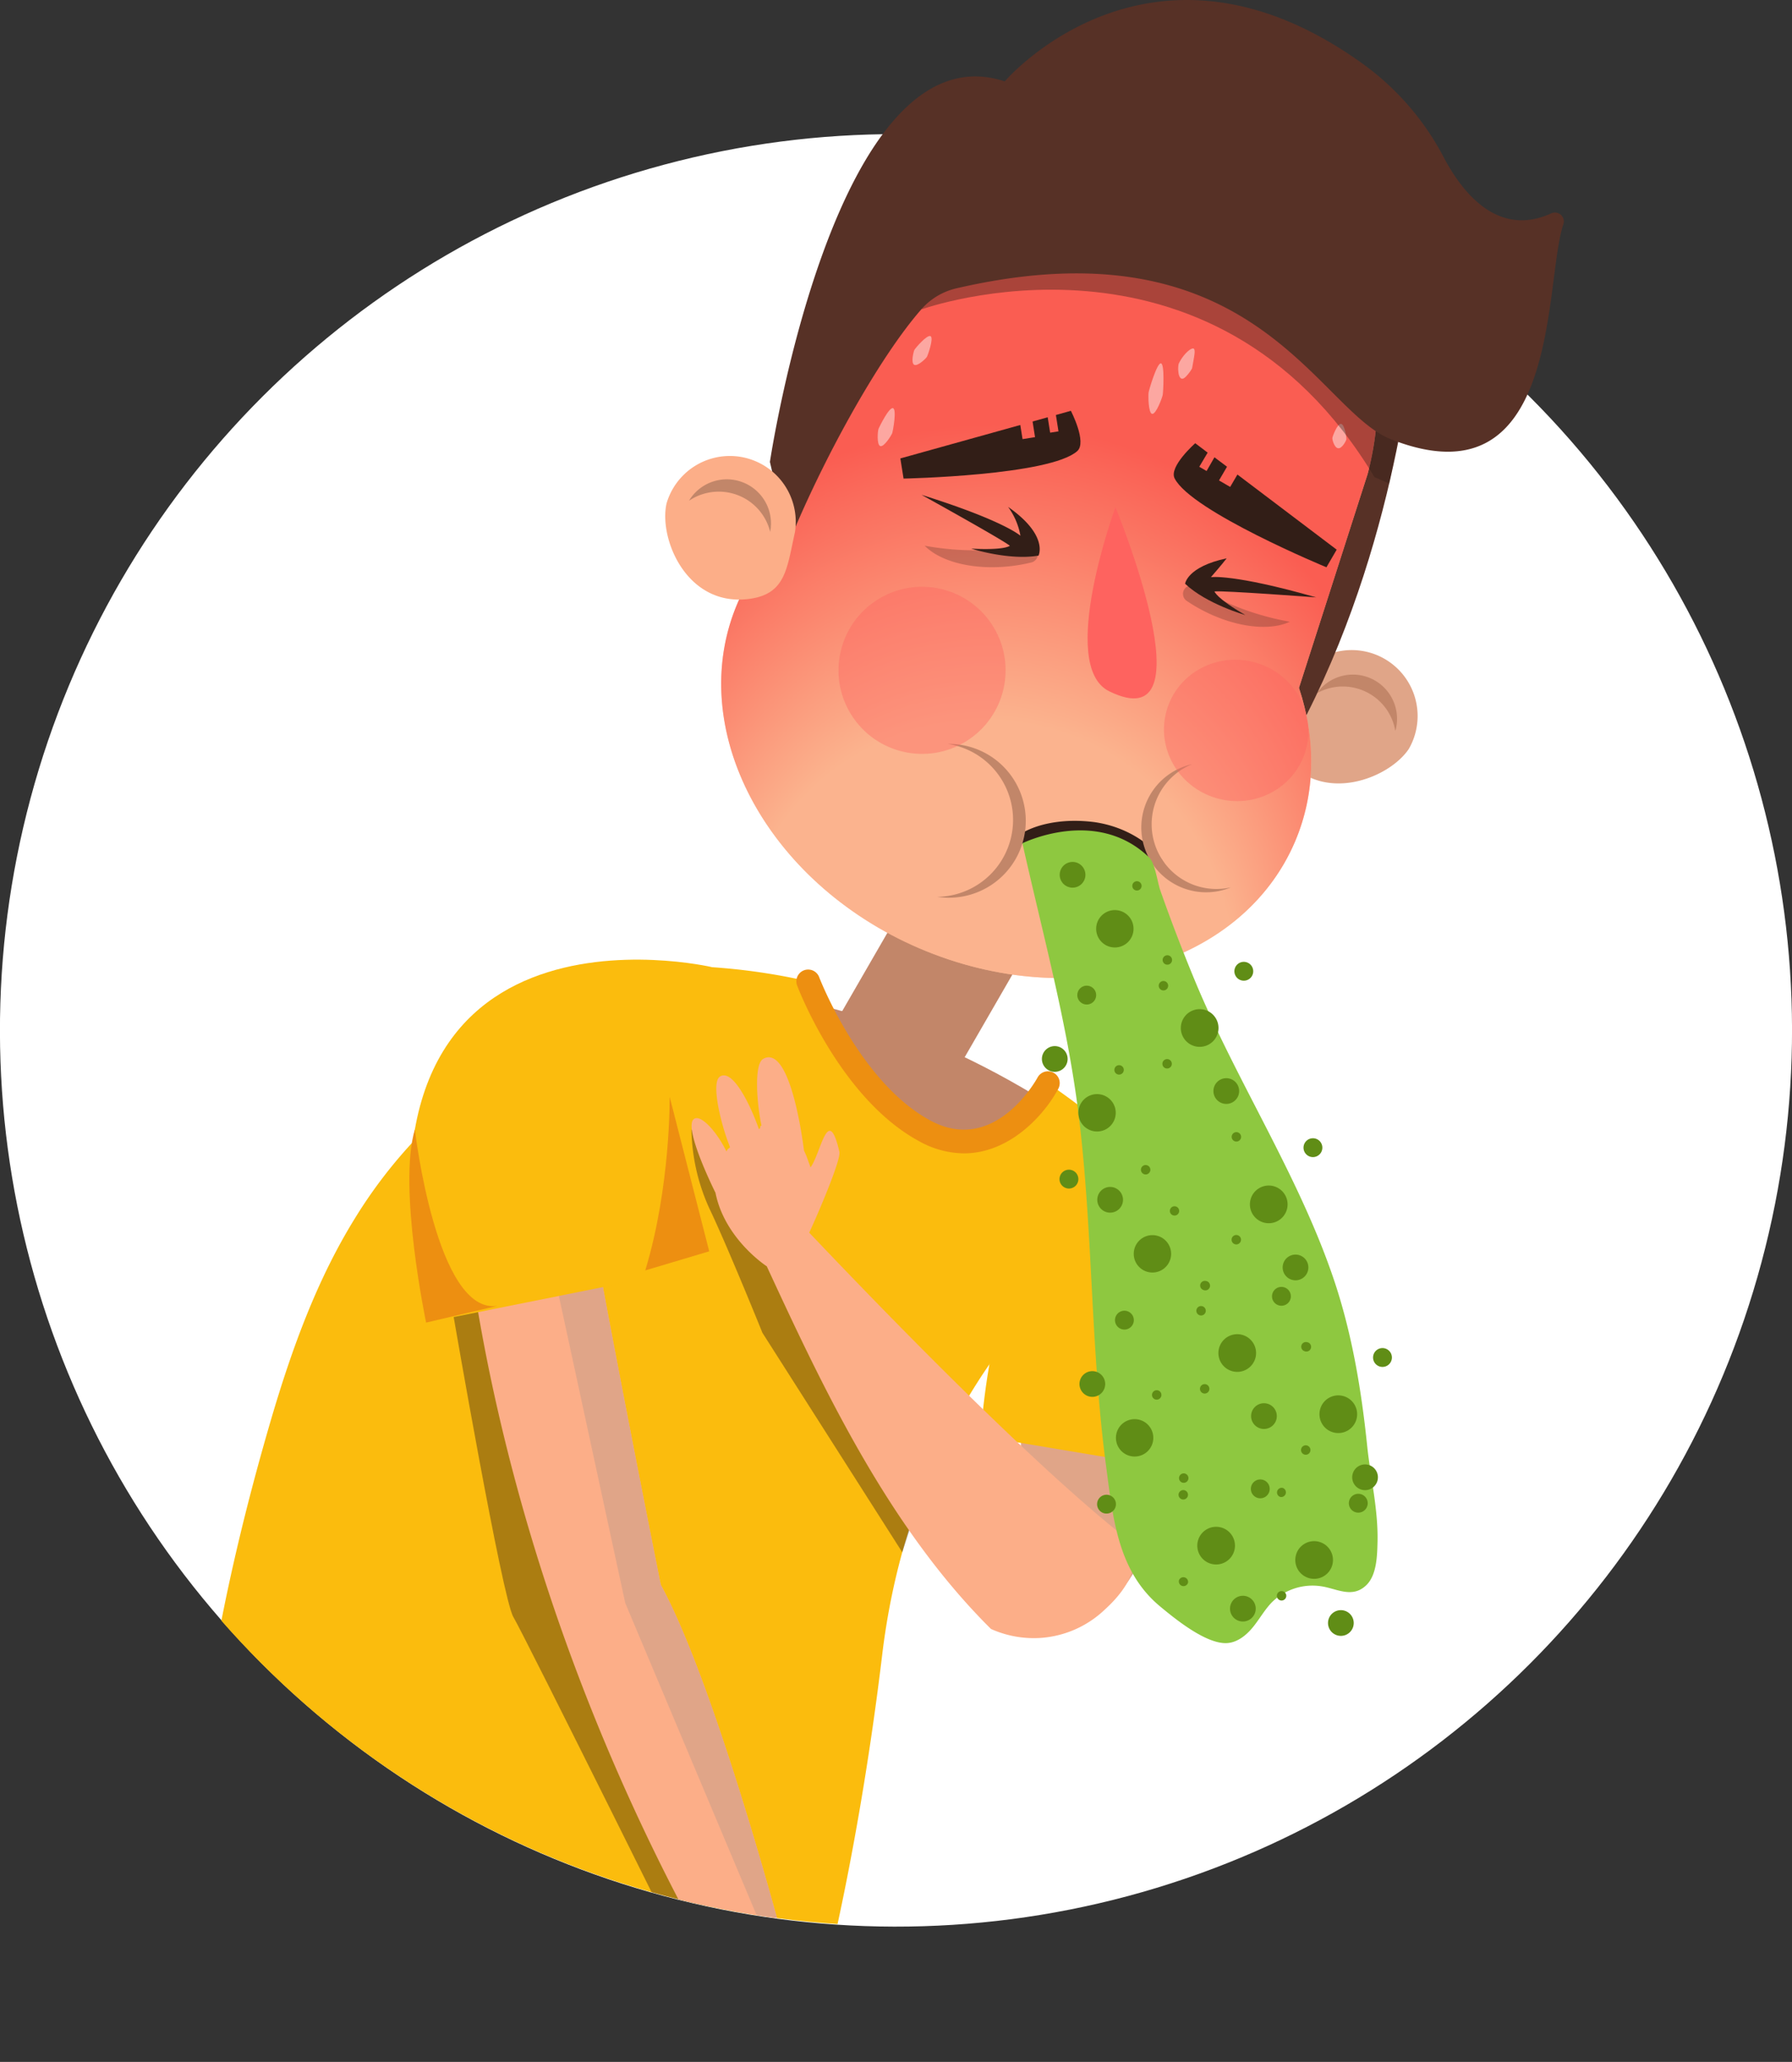 <svg xmlns="http://www.w3.org/2000/svg" xmlns:xlink="http://www.w3.org/1999/xlink" viewBox="0 0 380.55 437.76"><rect x="0" y="0" width="380.55" height="437.76" fill="#333333" stroke="none"/><defs><style>.cls-1{fill:none;}.cls-13,.cls-2{fill:#fff;}.cls-3{clip-path:url(#clip-path);}.cls-4{fill:#c28669;}.cls-5{fill:#e0a588;}.cls-6{fill:#fbbc0d;}.cls-16,.cls-7{fill:#321e17;}.cls-7{opacity:0.4;}.cls-8{fill:#ed8f11;}.cls-9{fill:#fcae88;}.cls-10,.cls-15{fill:#573126;}.cls-11{fill:#f6c29f;}.cls-12{opacity:0.75;fill:url(#radial-gradient);}.cls-13{opacity:0.46;}.cls-14,.cls-17{fill:#fe635f;}.cls-15{opacity:0.3;}.cls-17{opacity:0.38;}.cls-18{fill:#8ec840;}.cls-19{fill:#608d16;}</style><clipPath id="clip-path" transform="translate(-0.22)"><circle class="cls-1" cx="190.28" cy="218.61" r="190.28"></circle></clipPath><radialGradient id="radial-gradient" cx="216.91" cy="89.15" fx="206.166" fy="251.437" r="188.31" gradientUnits="userSpaceOnUse"><stop offset="0.28" stop-color="#fcae88"></stop><stop offset="0.46" stop-color="#fb3b38"></stop></radialGradient></defs><g id="Layer_2" data-name="Layer 2"><g id="Layer_1-2" data-name="Layer 1"><circle class="cls-2" cx="190.49" cy="218.76" r="190.28" transform="translate(-99.11 198.77) rotate(-45)"></circle><g class="cls-3"><path class="cls-4" d="M184,233.53h0a13.73,13.73,0,0,0,18.73-5l26.92-46.63-23.75-13.71L179,214.79A13.72,13.72,0,0,0,184,233.53Z" transform="translate(-0.22)"></path><path class="cls-5" d="M248,274.5c1,12.84,3.05,32.93-4.23,53.57-1.6,4.54-8.37,17.95-18.74,15.69h0c-6.56,0-7.48-8-8-12.8l0-55.19c-.58-5.35,5.2-9.92,12.54-9.92h5.83C242.05,265.85,247.55,269.64,248,274.5Z" transform="translate(-0.22)"></path><path class="cls-4" d="M223.07,234.42s-12.17,19.63-22.8,15.91-30.28-27-32.46-38C167.81,212.32,192,214.85,223.07,234.42Z" transform="translate(-0.22)"></path><path class="cls-6" d="M187.55,351.44c-4.77,39.74-11.77,67.05-11.77,67.05s-87.16,6.56-133.18-4.23c0,0-7.58-34.95,15.06-112.47,4.76-16.28,10.15-30.53,17.89-43.06A102.83,102.83,0,0,1,92.3,238c13.63-13,32.28-23.68,59.05-32.66a132.28,132.28,0,0,1,20.49,3c5,12.13,20,30.58,29,34.22,8.22,3.33,18.06-7.74,21.89-12.62,10.22,7.17,17.24,12.56,25,24.46C247.74,254.41,196,280.8,187.55,351.44Z" transform="translate(-0.22)"></path><path class="cls-7" d="M96.53,279.43s10.33,59.91,12.71,63.88,40.53,80.91,40.53,80.91h7.67L131.54,344l-12.23-74.29Z" transform="translate(-0.22)"></path><path class="cls-8" d="M204.92,244.87a19.85,19.85,0,0,1-9.5-2.57c-16.64-9-25.55-32.09-25.92-33.06a2.5,2.5,0,0,1,4.68-1.78c.08.23,8.63,22.36,23.61,30.44,13.59,7.33,22.4-8.46,22.77-9.14a2.5,2.5,0,0,1,4.4,2.39C222,236.71,214.65,244.87,204.92,244.87Z" transform="translate(-0.22)"></path><path class="cls-9" d="M124.86,254.72c5.94,33.29,15.68,81.74,15.68,81.74,12,21.93,27.93,81.16,31,95.44.19.89-.49,2.14-1.4,3.25a9,9,0,0,1-2.83,2.39c-1.68.69-3.45-.32-4.51-2-63.65-101.08-65-192.1-65-192.1l24.34-4.25C122.93,243.7,123.84,249,124.86,254.72Z" transform="translate(-0.22)"></path><path class="cls-5" d="M140.54,336.46c12,21.93,27.93,81.16,31,95.44L133,340.34l-17.73-82,9.59-3.6C130.8,288,140.54,336.46,140.54,336.46Z" transform="translate(-0.22)"></path><path class="cls-6" d="M151.35,205.32S69.74,186.24,90.71,280.8l55.21-11.08Z" transform="translate(-0.22)"></path><path class="cls-8" d="M142.43,232.87s.24,19-5.18,36.85l13.58-4.05Z" transform="translate(-0.22)"></path><path class="cls-6" d="M238.51,242.69s23.12,11,11,69.09l-41-6.85S210.89,251.35,238.51,242.69Z" transform="translate(-0.22)"></path><path class="cls-7" d="M147.06,239.81a42,42,0,0,0,3.77,16.69c3.89,8.12,11.3,26.47,11.3,26.47l29.7,46.6,3.61-11.18L159.66,251.3Z" transform="translate(-0.22)"></path><path class="cls-9" d="M234.81,341.76a21.93,21.93,0,0,1-13.79,6,22.25,22.25,0,0,1-10.35-1.91c-21.84-21.63-35.85-51.56-47.62-77h0s-8.93-5.76-10.89-15.61h0s-7.15-14.28-4.47-15.73c1.51-.82,4.78,2.83,6.79,6.94.63-1-.07-.05.78-.89-1.83-4.42-4.17-13.75-2.14-15,2.72-1.72,6.49,6.1,8.26,11.16.57-.26,0-.55.55-.74-1-4.75-1.63-13.06.37-14.17,6-3.32,8.65,19.44,8.65,19.44l.52,1.16.88,2.44c2.24-3.09,3.72-13.67,6.12-3.32.45,1.91-6,16.45-6.41,17.17,6.22,6.51,42.45,44.83,65.68,63.57C237.71,325.22,246.63,331,234.81,341.76Z" transform="translate(-0.22)"></path><path class="cls-8" d="M88.32,239.81s4.59,39.52,17.59,37.43l-15.2,3.56S84.67,252,88.32,239.81Z" transform="translate(-0.22)"></path></g><path class="cls-5" d="M299.4,159c-4.28,6.42-19,12.13-26.89,1.1-4.47-6.29-.62-10.2,3.66-16.62A14,14,0,0,1,299.4,159Z" transform="translate(-0.22)"></path><path class="cls-4" d="M287.94,146.05a11.3,11.3,0,0,1,8.59,9.13,4.16,4.16,0,0,0,.12-.44,9.38,9.38,0,0,0-16.8-7.54A11.25,11.25,0,0,1,287.94,146.05Z" transform="translate(-0.22)"></path><path class="cls-10" d="M300.66,69.63s-2.77,42.41-23,82.2l-20.94-7.59L290,65.05Z" transform="translate(-0.22)"></path><path class="cls-11" d="M158.08,125.47h0l32.41-62.15c14.75-28.29,45.3-41.74,70.38-31h0c23.57,10.12,37.46,39.43,29.77,68.34l-14.57,45.38c3.61,10.87,3.6,22.29-.88,32.73-11.37,26.48-47.06,36.58-79.73,22.56S145.52,154.49,156.88,128C157.26,127.15,157.66,126.3,158.08,125.47Z" transform="translate(-0.22)"></path><path class="cls-12" d="M291.34,97.74c-.21,1-.44,2-.7,2.93l-14.57,45.39c3.61,10.87,3.59,22.29-.88,32.73-6.52,15.18-21,25-38.4,27.91a70.3,70.3,0,0,1-24.77-.31,77.33,77.33,0,0,1-12.58-3.47c-1.33-.48-2.66-1-4-1.58a78,78,0,0,1-14.64-8.21c-22.89-16.3-33.46-42.94-23.94-65.12.37-.87.78-1.71,1.2-2.54l32.41-62.15c14.75-28.3,45.3-41.74,70.37-31C283.64,42.11,297.37,69.8,291.34,97.74Z" transform="translate(-0.22)"></path><path class="cls-13" d="M194.34,77.44c.73.42,2.53-1.35,2.72-1.68s1.5-4,.77-4.39-3.22,2.55-3.41,2.88S193.62,77,194.34,77.44Z" transform="translate(-0.22)"></path><path class="cls-13" d="M187.16,94.71c.79.26,2.38-2.32,2.53-2.75s1-5,.18-5.3S187,90.55,186.8,91,186.36,94.44,187.16,94.71Z" transform="translate(-0.22)"></path><path class="cls-13" d="M251.19,80.4c.41.08.89-.42,1.31-.94a7.28,7.28,0,0,0,.85-1.22c.05-.16.21-1.1.38-2.06s.31-1.92,0-2.15-1.2.39-1.9,1.21a8.7,8.7,0,0,0-1.31,2,5,5,0,0,0-.06,1.68C250.51,79.65,250.77,80.32,251.19,80.4Z" transform="translate(-0.22)"></path><path class="cls-13" d="M244.89,87.87c.83.14,2.15-3.47,2.25-4.05s.45-6.54-.38-6.68-2.52,5.57-2.62,6.16S244.06,87.73,244.89,87.87Z" transform="translate(-0.22)"></path><path class="cls-13" d="M284.4,95.17c.84.09,1.71-1.64,1.74-1.92S285.79,90.07,285,90s-1.81,2.66-1.84,3S283.57,95.08,284.4,95.17Z" transform="translate(-0.22)"></path><path class="cls-7" d="M195.92,65.68s61.51-22.16,96.19,35.63l3.12,1.34,7.57-38L268.69,31.58l-34.94-7.35L204,45.41Z" transform="translate(-0.22)"></path><path class="cls-14" d="M235.76,146.76c21.87,10.75,1.34-39.09,1.34-39.09S224.73,141.35,235.76,146.76Z" transform="translate(-0.22)"></path><path class="cls-15" d="M222.84,183.77c.07-.71,3.2-.94,7-.52s6.78,1.32,6.7,2-3.2.94-7,.53S222.76,184.47,222.84,183.77Z" transform="translate(-0.22)"></path><path class="cls-16" d="M232.6,174.54c10.11,1.45,15.6,8.51,15.11,10a28.37,28.37,0,0,0-3.44-2.46,25.45,25.45,0,0,0-10.19-4.5,26.55,26.55,0,0,0-11.42.2c-3.23.72-7,1.94-7.38,1.53h0C214.12,178.25,220.8,173.05,232.6,174.54Z" transform="translate(-0.22)"></path><path class="cls-16" d="M216.89,90.23l.48,3,2.65-.42-.52-3.32,3.21-.9.52,3.27,1.77-.28-.55-3.47,3.18-.89s3.48,6.68,1.35,8.56c-5.86,5.2-36.88,5.83-36.88,5.83l-.68-4.28Z" transform="translate(-0.22)"></path><path class="cls-16" d="M263,100.75l-1.54,2.63L259.09,102l1.7-2.91-2.67-2L256.45,100l-1.55-.9,1.78-3-2.64-2s-5.67,5-4.37,7.48c3.56,7,32.23,18.86,32.23,18.86l2.18-3.74Z" transform="translate(-0.22)"></path><path class="cls-15" d="M257.5,126.36A57.67,57.67,0,0,0,274.12,132c-4.23,2-11.38,1.26-18.33-2.32a34.48,34.48,0,0,1-3.67-2.18,1.81,1.81,0,0,1,2-3C255.22,125.13,256.34,125.76,257.5,126.36Z" transform="translate(-0.22)"></path><path class="cls-16" d="M257.37,122.54s4.61-.77,22.36,4.29c0,0-19.66-1.48-21.6-1.26,0,0,.33,1.41,6.53,5,0,0-8.16-2.29-12.77-6.63,0,0,.4-3.61,8.82-5.4C260.71,118.57,259.58,120,257.37,122.54Z" transform="translate(-0.22)"></path><path class="cls-15" d="M214.59,116.37a58.63,58.63,0,0,1-18-.51c3.35,3.44,10.49,5.27,18.44,4.32a36.14,36.14,0,0,0,4.31-.79,1.86,1.86,0,0,0-.85-3.61C217.22,116,215.91,116.21,214.59,116.37Z" transform="translate(-0.22)"></path><path class="cls-16" d="M216.92,113.75s-3.42-3.18-21-8.69c0,0,17.25,9.55,18.75,10.81,0,0-1,1-8.22.61,0,0,8.08,2.57,14.31,1.48,0,0,2.21-4.28-6.46-10.34A14.67,14.67,0,0,1,216.92,113.75Z" transform="translate(-0.22)"></path><path class="cls-10" d="M332.22,47.62a1.89,1.89,0,0,0-2.58-2.32c-11.27,5.14-18.81-4.29-22.82-11.89a57.24,57.24,0,0,0-17-19.72c-45.28-32.77-76.23,3.59-76.23,3.59-36-11.88-49.87,80.79-49.87,80.79l4,17.23c6.93-17.11,18.95-39.13,28.15-49.62a14.09,14.09,0,0,1,7.4-4.45c63.26-14.68,76.54,25.76,92.26,32C331.83,107.58,328,60.07,332.22,47.62Z" transform="translate(-0.22)"></path><path class="cls-9" d="M141.77,106.88c-1.7,7.53,4.34,22.16,17.73,20.25,7.64-1.09,7.83-6.57,9.53-14.1a14,14,0,0,0-27.26-6.15Z" transform="translate(-0.22)"></path><path class="cls-4" d="M159.08,106.25a11.3,11.3,0,0,0-12.54.06l.24-.39a9.38,9.38,0,0,1,17,7A11.26,11.26,0,0,0,159.08,106.25Z" transform="translate(-0.22)"></path><path class="cls-4" d="M201.5,157.94a16.33,16.33,0,0,1-2.25,32.47,16.33,16.33,0,1,0,2.25-32.47Z" transform="translate(-0.22)"></path><path class="cls-4" d="M261.63,188.39a13.75,13.75,0,0,1-8.26-26.14,13.76,13.76,0,1,0,8.26,26.14Z" transform="translate(-0.22)"></path><circle class="cls-17" cx="196.02" cy="142.33" r="17.74" transform="translate(-45.81 124.9) rotate(-31.86)"></circle><ellipse class="cls-17" cx="262.72" cy="155.07" rx="14.98" ry="15.36" transform="translate(40.34 364.14) rotate(-73.81)"></ellipse><path class="cls-18" d="M244.27,182.06c1.23,1.19,1.79,5.37,2.34,6.95q3.42,9.7,7.36,19.2c9,21.69,22.29,41.75,29.69,64,3.73,11.26,5.68,23,6.9,34.81.71,6.81,2.36,13.51,2.19,20.4-.07,2.85-.16,7-2.38,9.13-3,2.89-6.28.71-9.6.23a12.28,12.28,0,0,0-10.4,3.35c-1.57,1.59-2.66,3.6-4.08,5.34s-3.34,3.28-5.58,3.38c-4.36.18-10.77-5-14-7.68-9.16-7.5-10.13-18.89-11.6-29.9-3.32-24.88-2.76-50.08-5.88-75-2.44-19.41-7.64-38.22-11.89-57.25C217.34,179.08,233,171.17,244.27,182.06Z" transform="translate(-0.22)"></path><circle class="cls-19" cx="236.75" cy="197.19" r="3.97"></circle><path class="cls-19" d="M233,211.27a2,2,0,1,1-2-2A2,2,0,0,1,233,211.27Z" transform="translate(-0.22)"></path><circle class="cls-19" cx="241.44" cy="188.08" r="0.99"></circle><path class="cls-19" d="M248.29,209.28a1,1,0,1,1-1-1A1,1,0,0,1,248.29,209.28Z" transform="translate(-0.22)"></path><path class="cls-19" d="M230.72,185.76A2.73,2.73,0,1,1,228,183,2.73,2.73,0,0,1,230.72,185.76Z" transform="translate(-0.22)"></path><circle class="cls-19" cx="232.97" cy="236.26" r="3.97"></circle><path class="cls-19" d="M229.22,250.34a2,2,0,1,1-2-2A2,2,0,0,1,229.22,250.34Z" transform="translate(-0.22)"></path><path class="cls-19" d="M238.87,227.15a1,1,0,1,1-1-1A1,1,0,0,1,238.87,227.15Z" transform="translate(-0.22)"></path><path class="cls-19" d="M244.51,248.35a1,1,0,1,1-1-1A1,1,0,0,1,244.51,248.35Z" transform="translate(-0.22)"></path><path class="cls-19" d="M226.94,224.83a2.73,2.73,0,1,1-2.73-2.73A2.73,2.73,0,0,1,226.94,224.83Z" transform="translate(-0.22)"></path><path class="cls-19" d="M251.11,217.25a4,4,0,1,1,2.8,4.86A4,4,0,0,1,251.11,217.25Z" transform="translate(-0.22)"></path><path class="cls-19" d="M262.42,205.71a2,2,0,1,1,1.41,2.43A2,2,0,0,1,262.42,205.71Z" transform="translate(-0.22)"></path><path class="cls-19" d="M247.1,225.61a1,1,0,1,1,.7,1.21A1,1,0,0,1,247.1,225.61Z" transform="translate(-0.22)"></path><path class="cls-19" d="M247.13,203.67a1,1,0,1,1,1.92.51,1,1,0,0,1-1.92-.51Z" transform="translate(-0.22)"></path><path class="cls-19" d="M258,230.93a2.73,2.73,0,1,1,1.93,3.35A2.73,2.73,0,0,1,258,230.93Z" transform="translate(-0.22)"></path><circle class="cls-19" cx="244.73" cy="266.2" r="3.97"></circle><path class="cls-19" d="M241,280.28a2,2,0,1,1-2-2A2,2,0,0,1,241,280.28Z" transform="translate(-0.22)"></path><circle class="cls-19" cx="249.42" cy="257.09" r="0.99"></circle><path class="cls-19" d="M256.28,278.29a1,1,0,1,1-2,0,1,1,0,0,1,2,0Z" transform="translate(-0.22)"></path><path class="cls-19" d="M238.7,254.77A2.73,2.73,0,1,1,236,252,2.73,2.73,0,0,1,238.7,254.77Z" transform="translate(-0.22)"></path><circle class="cls-19" cx="240.95" cy="305.27" r="3.97"></circle><path class="cls-19" d="M237.2,319.35a2,2,0,1,1-2-2A2,2,0,0,1,237.2,319.35Z" transform="translate(-0.22)"></path><path class="cls-19" d="M246.86,296.16a1,1,0,1,1-1-1A1,1,0,0,1,246.86,296.16Z" transform="translate(-0.22)"></path><path class="cls-19" d="M252.5,317.36a1,1,0,1,1-2,0,1,1,0,0,1,2,0Z" transform="translate(-0.22)"></path><path class="cls-19" d="M234.92,293.84a2.73,2.73,0,1,1-2.73-2.73A2.73,2.73,0,0,1,234.92,293.84Z" transform="translate(-0.22)"></path><path class="cls-19" d="M259.09,286.26a4,4,0,1,1,2.81,4.86A4,4,0,0,1,259.09,286.26Z" transform="translate(-0.22)"></path><path class="cls-19" d="M270.41,274.72a2,2,0,1,1,1.4,2.43A2,2,0,0,1,270.41,274.72Z" transform="translate(-0.22)"></path><path class="cls-19" d="M255.08,294.61a1,1,0,1,1,.7,1.22A1,1,0,0,1,255.08,294.61Z" transform="translate(-0.22)"></path><path class="cls-19" d="M255.12,272.68a1,1,0,0,1,1.21-.71,1,1,0,1,1-.51,1.92A1,1,0,0,1,255.12,272.68Z" transform="translate(-0.22)"></path><path class="cls-19" d="M266,299.94a2.73,2.73,0,1,1,1.93,3.35A2.73,2.73,0,0,1,266,299.94Z" transform="translate(-0.22)"></path><path class="cls-19" d="M265.78,254.7a4,4,0,1,1,2.81,4.86A4,4,0,0,1,265.78,254.7Z" transform="translate(-0.22)"></path><path class="cls-19" d="M277.1,243.16a2,2,0,1,1,1.4,2.43A2,2,0,0,1,277.1,243.16Z" transform="translate(-0.22)"></path><path class="cls-19" d="M261.77,263.06a1,1,0,1,1,1.92.51,1,1,0,0,1-1.92-.51Z" transform="translate(-0.22)"></path><path class="cls-19" d="M261.81,241.12a1,1,0,1,1,.7,1.21A1,1,0,0,1,261.81,241.12Z" transform="translate(-0.22)"></path><path class="cls-19" d="M272.7,268.38a2.73,2.73,0,1,1,1.93,3.35A2.73,2.73,0,0,1,272.7,268.38Z" transform="translate(-0.22)"></path><path class="cls-19" d="M280.55,299.25a4,4,0,1,1,2.81,4.86A4,4,0,0,1,280.55,299.25Z" transform="translate(-0.22)"></path><path class="cls-19" d="M291.87,287.71a2,2,0,1,1,1.4,2.43A2,2,0,0,1,291.87,287.71Z" transform="translate(-0.22)"></path><path class="cls-19" d="M276.54,307.61a1,1,0,1,1,.7,1.21A1,1,0,0,1,276.54,307.61Z" transform="translate(-0.22)"></path><path class="cls-19" d="M276.58,285.67a1,1,0,0,1,1.21-.71,1,1,0,1,1-.51,1.92A1,1,0,0,1,276.58,285.67Z" transform="translate(-0.22)"></path><path class="cls-19" d="M287.47,312.93a2.73,2.73,0,1,1,1.92,3.35A2.73,2.73,0,0,1,287.47,312.93Z" transform="translate(-0.22)"></path><path class="cls-19" d="M254.61,327.14a4,4,0,1,1,2.8,4.87A4,4,0,0,1,254.61,327.14Z" transform="translate(-0.22)"></path><path class="cls-19" d="M265.92,315.6a2,2,0,1,1,1.4,2.43A2,2,0,0,1,265.92,315.6Z" transform="translate(-0.22)"></path><path class="cls-19" d="M250.59,335.5a1,1,0,0,1,1.92.52,1,1,0,0,1-1.21.7A1,1,0,0,1,250.59,335.5Z" transform="translate(-0.22)"></path><path class="cls-19" d="M250.63,313.56a1,1,0,1,1,.7,1.22A1,1,0,0,1,250.63,313.56Z" transform="translate(-0.22)"></path><path class="cls-19" d="M261.52,340.83a2.73,2.73,0,1,1,1.93,3.34A2.73,2.73,0,0,1,261.52,340.83Z" transform="translate(-0.22)"></path><path class="cls-19" d="M275.42,330.19a4,4,0,1,1,2.81,4.87A4,4,0,0,1,275.42,330.19Z" transform="translate(-0.22)"></path><path class="cls-19" d="M286.73,318.65a2,2,0,1,1,1.41,2.43A2,2,0,0,1,286.73,318.65Z" transform="translate(-0.22)"></path><path class="cls-19" d="M271.41,338.55a1,1,0,1,1,.7,1.22A1,1,0,0,1,271.41,338.55Z" transform="translate(-0.22)"></path><path class="cls-19" d="M271.44,316.61a1,1,0,0,1,1.22-.7,1,1,0,0,1-.51,1.92A1,1,0,0,1,271.44,316.61Z" transform="translate(-0.22)"></path><path class="cls-19" d="M282.33,343.88a2.73,2.73,0,1,1,1.93,3.34A2.73,2.73,0,0,1,282.33,343.88Z" transform="translate(-0.22)"></path></g></g></svg>